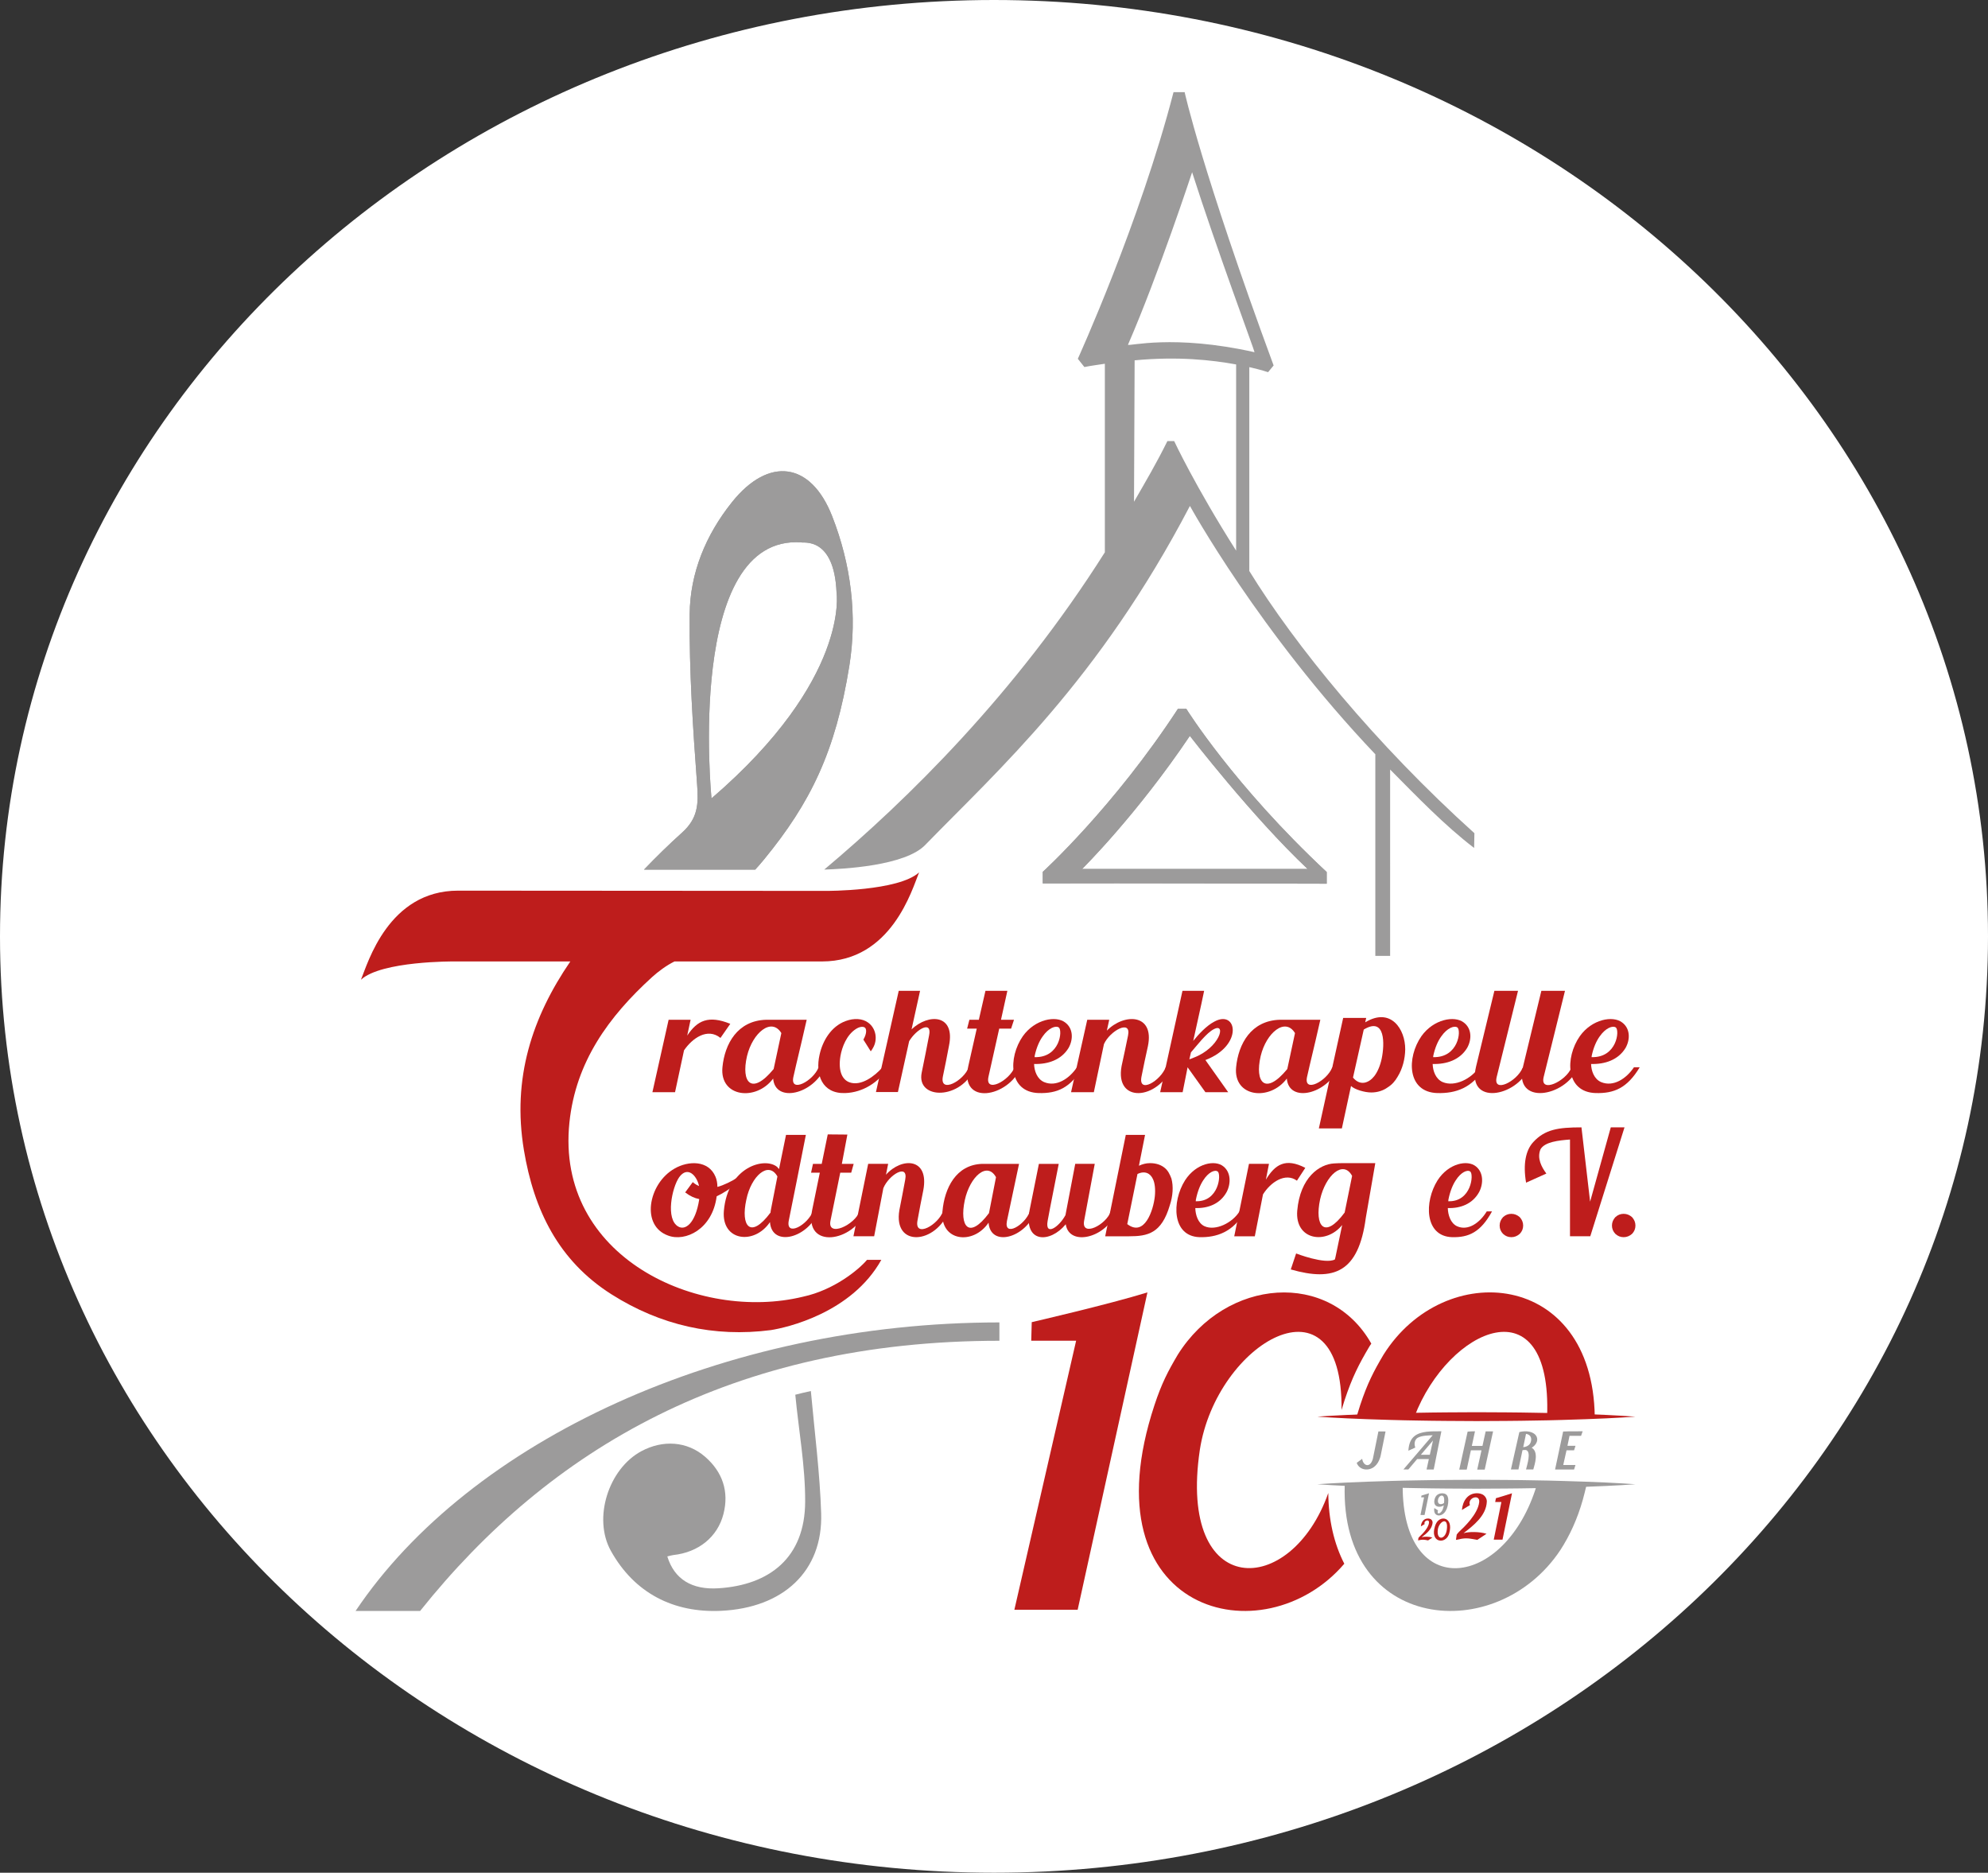 <?xml version="1.0" encoding="utf-8"?>
<!-- Generator: Adobe Illustrator 16.0.0, SVG Export Plug-In . SVG Version: 6.00 Build 0)  -->
<!DOCTYPE svg PUBLIC "-//W3C//DTD SVG 1.1//EN" "http://www.w3.org/Graphics/SVG/1.1/DTD/svg11.dtd">
<svg version="1.1" id="Ebene_1" xmlns="http://www.w3.org/2000/svg" xmlns:xlink="http://www.w3.org/1999/xlink" x="0px" y="0px"
	 width="172px" height="162px" viewBox="0 0 172 162" enable-background="new 0 0 172 162" xml:space="preserve">
<rect x="0" y="0" width="172" height="162" fill="#333333" stroke="none"/>
<g>
	<path fill="#FFFFFF" d="M86,162c47.497,0,86-36.265,86-81S133.497,0,86,0C38.504,0,0,36.265,0,81S38.504,162,86,162"/>
</g>
<g>
	<defs>
		<rect id="SVGID_1_" x="30.765" y="7.975" width="111.102" height="131.384"/>
	</defs>
	<clipPath id="SVGID_2_">
		<use xlink:href="#SVGID_1_"  overflow="visible"/>
	</clipPath>
	<path clip-path="url(#SVGID_2_)" fill-rule="evenodd" clip-rule="evenodd" fill="#9C9B9B" d="M70.155,120.331
		c-0.658,0.149-0.681,0.15-1.347,0.32c0.294,3.083,0.866,6.164,0.854,9.246c-0.016,4.865-3.098,7.213-7.484,7.496
		c-2.296,0.15-3.832-0.764-4.443-2.754c0.228-0.052,0.375-0.104,0.526-0.121c2.147-0.229,3.818-1.54,4.333-3.554
		c0.497-1.945-0.084-3.642-1.594-4.951c-1.55-1.343-3.64-1.478-5.508-0.479c-2.837,1.52-4.217,5.796-2.636,8.63
		c2.046,3.667,5.429,5.364,9.501,5.181c5.402-0.243,8.843-3.424,8.689-8.42C70.942,127.484,70.469,123.803,70.155,120.331"/>
	<path clip-path="url(#SVGID_2_)" fill="#BE1D1C" d="M63.813,102.309c-0.505,0.45-1.314,0.953-1.807,1.178
		c-0.366,2.856-2.714,3.96-4.203,3.396c-1.173-0.425-1.603-1.503-1.477-2.656c0.139-1.217,0.872-2.481,2.045-3.145
		c1.173-0.677,2.928-0.74,3.534,0.713c0.101,0.239,0.164,0.54,0.164,0.878c0.505-0.125,1.301-0.514,1.705-0.791L63.813,102.309z
		 M60.493,103.725c-0.404-0.076-0.783-0.25-1.212-0.576l0.657-0.891c0.164,0.15,0.353,0.263,0.543,0.339
		c-0.202-0.927-0.998-1.755-1.717-0.764c-0.631,0.901-1.199,3.646-0.077,4.272c0.606,0.352,1.477-0.263,1.806-2.331V103.725z"/>
	<path clip-path="url(#SVGID_2_)" fill="#BE1D1C" d="M70.834,104.741c-0.871,2.367-4.053,3.194-4.217,0.977
		c-1.35,2.004-4.215,1.653-3.988-0.977c0.329-3.798,3.521-4.687,4.607-3.798c0.051,0.051,0.102,0.113,0.165,0.188l0.605-2.958h1.717
		c-0.455,2.294-1.174,5.941-1.477,7.406c-0.291,1.466,1.679,0.376,2.096-0.838H70.834z M67.261,101.77
		c-0.771-1.379-2.272-0.038-2.688,2.005c-0.505,2.281,0.341,3.47,2.095,1.115c0-0.063,0.013-0.15,0.025-0.214L67.261,101.77z"/>
	<path clip-path="url(#SVGID_2_)" fill="#BE1D1C" d="M74.896,104.752c-1.009,2.682-5.341,3.396-4.634-0.05l0.668-3.258h-0.757
		l0.165-0.764h0.757l0.521-2.549l1.698,0.015l-0.478,2.534h1.023l-0.214,0.764h-0.948l-0.846,4.16
		c-0.291,1.466,2.111,0.376,2.54-0.852H74.896z"/>
	<path clip-path="url(#SVGID_2_)" fill="#BE1D1C" d="M82.094,104.752c-1.111,2.883-4.835,3.194-4.28-0.076
		c0.177-0.877,0.341-1.753,0.505-2.631c0.278-1.441-1.426-0.413-1.893,0.74l-0.795,4.16h-1.792l1.275-6.266h1.729l-0.189,0.939
		c1.362-1.527,3.761-1.478,3.23,1.341c-0.302,1.553-0.228,1.103-0.505,2.631c-0.277,1.54,1.818,0.376,2.223-0.839H82.094z"/>
	<path clip-path="url(#SVGID_2_)" fill="#BE1D1C" d="M89.593,104.803c-0.872,2.305-3.9,3.119-4.064,0.964
		c-1.337,1.98-4.215,1.616-3.988-0.978c0.176-2.017,1.174-4.034,3.433-4.109h3.193l-0.101,0.476
		c-0.393,1.917-0.657,3.032-0.948,4.473c-0.276,1.429,1.566,0.351,1.982-0.826H89.593z M86.173,101.833
		c-0.771-1.391-2.26-0.039-2.701,1.991c-0.48,2.269,0.354,3.447,2.094,1.116L86.173,101.833z"/>
	<path clip-path="url(#SVGID_2_)" fill="#BE1D1C" d="M96.602,104.778c-0.808,2.28-4.091,3.12-4.395,1.127
		c-1.338,1.642-3.661,1.678-3.131-1.203l0.808-4.022h1.717c-0.392,2.042-0.707,3.533-0.959,4.923
		c-0.251,1.38,0.984,0.552,1.54-0.488c0.025-0.125,0.051-0.263,0.846-4.436h1.689c-0.378,2.042-0.655,3.47-0.92,4.923
		c-0.265,1.455,1.921,0.364,2.312-0.826H96.602z"/>
	<path clip-path="url(#SVGID_2_)" fill="#BE1D1C" d="M101.215,104.251c-0.72,2.456-1.918,2.694-3.533,2.694h-1.327h-0.733
		l1.781-8.772h1.666l-0.53,2.669c0.303-0.138,0.618-0.225,0.959-0.225c0.555,0,0.972,0.163,1.275,0.414
		c0.277,0.225,0.441,0.551,0.579,0.927C101.531,102.622,101.48,103.449,101.215,104.251 M99.75,101.995
		c-0.214-0.488-0.692-0.751-1.337-0.438l-0.883,4.334c1.489,1.142,2.259-1.19,2.386-2.405
		C99.977,102.886,99.916,102.321,99.75,101.995"/>
	<path clip-path="url(#SVGID_2_)" fill="#BE1D1C" d="M107.698,104.79c-0.985,1.805-2.476,2.269-3.915,2.231
		c-2.385-0.075-2.424-3.07-1.25-4.924c0.959-1.479,2.601-1.792,3.32-1.192c0.644,0.515,0.657,1.468,0.278,2.207
		c-0.568,1.04-1.628,1.429-2.714,1.39c0.013,0.602,0.24,1.304,0.782,1.566c0.972,0.451,2.45-0.3,3.043-1.278H107.698z
		 M103.455,103.914c1.993,0.062,2.221-2.318,1.905-2.569c-0.252-0.189-0.807,0.05-1.262,0.764c-0.264,0.401-0.491,0.965-0.631,1.667
		C103.467,103.825,103.455,103.875,103.455,103.914"/>
	<path clip-path="url(#SVGID_2_)" fill="#BE1D1C" d="M118.989,100.617l-0.82,4.724c-0.63,4.737-2.757,5.539-6.492,4.472l0.462-1.382
		c0,0,2.498,0.969,3.353,0.519l0.051-0.201l0.581-2.781c-1.402,1.741-4.103,1.303-3.888-1.241c0.252-2.881,1.931-4.022,3.193-4.085
		c0.239-0.013,0.467-0.025,0.732-0.025h1.767H118.989z M116.983,101.72c-0.77-1.417-2.297-0.05-2.766,2.018
		c-0.503,2.331,0.379,3.508,2.121,1.153L116.983,101.72z"/>
	<path clip-path="url(#SVGID_2_)" fill="#BE1D1C" d="M129.089,104.79c-0.984,1.805-2.019,2.269-3.459,2.231
		c-2.384-0.075-2.422-3.07-1.249-4.924c0.959-1.479,2.601-1.792,3.319-1.192c0.643,0.515,0.657,1.468,0.277,2.207
		c-0.567,1.04-1.628,1.429-2.714,1.39c0.014,0.602,0.241,1.304,0.783,1.566c0.973,0.451,1.995-0.3,2.588-1.278H129.089z
		 M125.304,103.914c1.994,0.062,2.221-2.318,1.904-2.569c-0.251-0.189-0.807,0.05-1.262,0.764c-0.265,0.401-0.492,0.965-0.631,1.667
		C125.315,103.825,125.304,103.875,125.304,103.914"/>
	<path clip-path="url(#SVGID_2_)" fill="#BE1D1C" d="M130.039,105.291c0.203-0.188,0.442-0.289,0.72-0.289
		c0.277,0,0.517,0.101,0.731,0.289c0.191,0.214,0.292,0.451,0.292,0.727c0,0.277-0.101,0.515-0.292,0.714
		c-0.214,0.19-0.454,0.29-0.731,0.29c-0.278,0-0.517-0.099-0.72-0.29c-0.19-0.199-0.291-0.437-0.291-0.714
		C129.748,105.741,129.849,105.504,130.039,105.291"/>
	<path clip-path="url(#SVGID_2_)" fill="#BE1D1C" d="M137.575,103.95l1.789-6.428h1.187l-2.962,9.422h-1.755v-8.37
		c-0.985,0.076-2.171,0.2-2.549,0.84c-0.328,0.776,0.088,1.542,0.504,2.104l-1.754,0.789c-0.278-1.628-0.025-2.806,0.618-3.507
		c1.01-1.104,2.168-1.278,4.174-1.278L137.575,103.95z"/>
	<path clip-path="url(#SVGID_2_)" fill="#BE1D1C" d="M139.756,105.291c0.203-0.188,0.441-0.289,0.719-0.289s0.519,0.101,0.732,0.289
		c0.189,0.214,0.29,0.451,0.29,0.727c0,0.277-0.1,0.515-0.29,0.714c-0.213,0.19-0.454,0.29-0.732,0.29s-0.517-0.099-0.719-0.29
		c-0.188-0.199-0.291-0.437-0.291-0.714C139.465,105.741,139.567,105.504,139.756,105.291"/>
	<path clip-path="url(#SVGID_2_)" fill="#BE1D1C" d="M63.184,88.565l-0.849,1.221c-1.132-0.912-2.445,0.033-3.154,1.074
		l-0.777,3.622h-1.958l1.402-6.266h1.902l-0.292,1.366C60.334,88.267,61.302,87.807,63.184,88.565"/>
	<path clip-path="url(#SVGID_2_)" fill="#BE1D1C" d="M71.364,92.338c-0.958,2.306-4.29,3.121-4.472,0.964
		c-1.471,1.98-4.637,1.617-4.387-0.976c0.194-2.019,1.292-4.036,3.776-4.111h3.513l-0.111,0.477
		c-0.431,1.917-0.722,3.032-1.041,4.473c-0.305,1.429,1.721,0.351,2.179-0.827H71.364z M67.601,89.368
		c-0.846-1.389-2.485-0.038-2.971,1.992c-0.527,2.269,0.389,3.447,2.305,1.116L67.601,89.368z"/>
	<path clip-path="url(#SVGID_2_)" fill="#BE1D1C" d="M76.865,92.327c-0.819,1.291-2.207,2.179-3.735,2.229
		c-2.012,0.076-2.61-1.616-2.221-3.32c0.264-1.203,1-2.444,2.249-2.907c0.736-0.276,1.458-0.226,1.943,0.125
		c0.708,0.501,0.847,1.491,0.431,2.193c-0.055,0.112-0.125,0.201-0.194,0.299l-0.639-1.014c0.319-0.552,0.278-0.953,0.111-1.053
		c-0.166-0.1-0.458-0.062-0.764,0.139c-0.792,0.513-1.194,1.541-1.333,2.343c-0.207,1.291,0.154,2.043,0.792,2.268
		c1,0.351,2.166-0.526,2.847-1.302H76.865z"/>
	<path clip-path="url(#SVGID_2_)" fill="#BE1D1C" d="M101.413,92.288c-1.221,2.883-4.983,3.196-4.373-0.074
		c0.194-0.878,0.376-1.756,0.556-2.632c0.304-1.442-1.569-0.414-2.083,0.739l-0.875,4.16h-1.971l1.401-6.265h1.902l-0.207,0.939
		c1.499-1.527,4.137-1.478,3.554,1.341c-0.333,1.554-0.25,1.103-0.555,2.631c-0.307,1.541,1.665,0.376,2.109-0.84H101.413z"/>
	<path clip-path="url(#SVGID_2_)" fill="#BE1D1C" d="M106.262,94.481h-1.971l-1.541-2.155l-0.429,2.155h-1.944l1.93-8.771h1.874
		c-0.32,1.567-0.61,2.769-0.944,4.336c0.472-0.589,1.151-1.317,1.819-1.667c1.972-1.09,2.553,2.054-0.764,3.321L106.262,94.481z
		 M105.041,89.018c-0.654,0.313-1.514,1.466-2,2.017l-0.139,0.602c0.152-0.05,0.278-0.099,0.389-0.149
		C105.512,90.648,106.124,88.467,105.041,89.018"/>
	<path clip-path="url(#SVGID_2_)" fill="#BE1D1C" d="M115.805,92.338c-0.958,2.306-4.29,3.121-4.471,0.964
		c-1.471,1.98-4.637,1.617-4.387-0.976c0.195-2.019,1.292-4.036,3.777-4.111h3.51l-0.109,0.477
		c-0.431,1.917-0.722,3.032-1.042,4.473c-0.304,1.429,1.722,0.351,2.181-0.827H115.805z M112.042,89.368
		c-0.846-1.389-2.486-0.038-2.971,1.992c-0.528,2.269,0.389,3.447,2.305,1.116L112.042,89.368z"/>
	<path clip-path="url(#SVGID_2_)" fill="#BE1D1C" d="M128.465,92.327c-1.084,1.803-2.526,2.268-4.109,2.229
		c-2.625-0.074-2.667-3.069-1.375-4.923c1.056-1.479,2.859-1.793,3.65-1.191c0.708,0.514,0.723,1.466,0.306,2.206
		c-0.624,1.039-1.791,1.429-2.984,1.391c0.014,0.601,0.264,1.302,0.861,1.565c1.068,0.451,2.498-0.3,3.15-1.277H128.465z
		 M123.995,91.449c2.194,0.063,2.444-2.317,2.097-2.569c-0.278-0.187-0.888,0.051-1.389,0.766c-0.292,0.401-0.54,0.964-0.694,1.667
		C124.008,91.36,123.995,91.412,123.995,91.449"/>
	<path clip-path="url(#SVGID_2_)" fill="#BE1D1C" d="M136.522,92.376c-1.135,2.569-5.559,3.259-4.756-0.088l1.591-6.577h2.044
		c-0.515,2.13-1.499,6.026-1.848,7.468c-0.333,1.429,1.924,0.362,2.395-0.802H136.522z"/>
	<path clip-path="url(#SVGID_2_)" fill="#BE1D1C" d="M121.578,90.783c-0.014,0.815-0.226,1.668-0.664,2.37
		c-0.212,0.37-0.48,0.676-0.847,0.905c-0.381,0.28-0.876,0.446-1.427,0.446c-0.578,0-1.439-0.255-1.75-0.56l-0.792,3.669h-1.991
		l2.103-9.557h1.992l-0.084,0.381C120.321,87.1,121.592,89.023,121.578,90.783 M117.991,89.062l-0.931,4.154
		c0.621,0.751,1.368,0.472,1.834-0.115c0.283-0.356,0.523-0.917,0.65-1.529C119.799,90.35,119.884,87.915,117.991,89.062"/>
	<path clip-path="url(#SVGID_2_)" fill="#BE1D1C" d="M112.933,101.025l-0.723,1.109c-1.022-0.739-2.293,0.149-2.938,1.189
		l-0.707,3.622h-1.779l1.275-6.267h1.729l-0.265,1.366C110.32,100.73,111.22,100.139,112.933,101.025"/>
	<path clip-path="url(#SVGID_2_)" fill="#BE1D1C" d="M84.365,92.314c-1.139,2.869-5.095,2.857-4.623,0.487
		c0.236-1.189,0.459-2.23,0.639-3.219c0.292-1.354-1.097-0.564-1.722,0.487l-0.972,4.4h-1.901l1.972-8.759h1.846l-0.736,3.333
		c1.485-1.404,3.805-1.305,3.236,1.428c-0.167,0.877-0.348,1.817-0.528,2.656c-0.292,1.503,1.804,0.389,2.248-0.814H84.365z"/>
	<path clip-path="url(#SVGID_2_)" fill="#BE1D1C" d="M88.353,92.288c-1.109,2.682-5.358,3.396-4.58-0.049l0.735-3.258h-0.833
		l0.195-0.764h0.818l0.573-2.508h1.896l-0.552,2.508h1.125l-0.25,0.764h-1.028l-0.93,4.16c-0.32,1.465,1.804,0.375,2.277-0.853
		H88.353z"/>
	<path clip-path="url(#SVGID_2_)" fill="#BE1D1C" d="M93.676,92.327c-1.083,1.803-2.222,2.268-3.805,2.229
		c-2.624-0.074-2.666-3.069-1.375-4.923c1.056-1.479,2.86-1.793,3.652-1.191c0.708,0.514,0.722,1.466,0.306,2.206
		c-0.625,1.039-1.792,1.429-2.986,1.391c0.014,0.601,0.264,1.302,0.862,1.565c1.067,0.451,2.192-0.3,2.846-1.277H93.676z
		 M89.511,91.449c2.193,0.063,2.443-2.317,2.095-2.569c-0.277-0.187-0.888,0.051-1.389,0.766c-0.29,0.401-0.54,0.964-0.692,1.667
		C89.525,91.36,89.511,91.412,89.511,91.449"/>
	<path clip-path="url(#SVGID_2_)" fill="#BE1D1C" d="M132.306,92.376c-1.135,2.569-5.407,3.259-4.604-0.088l1.591-6.577h2.045
		c-0.516,2.13-1.501,6.026-1.849,7.468c-0.333,1.429,1.772,0.362,2.242-0.802H132.306z"/>
	<path clip-path="url(#SVGID_2_)" fill="#BE1D1C" d="M141.865,92.327c-1.082,1.803-2.221,2.268-3.804,2.229
		c-2.624-0.074-2.666-3.069-1.375-4.923c1.057-1.479,2.861-1.793,3.651-1.191c0.708,0.514,0.723,1.466,0.307,2.206
		c-0.625,1.039-1.792,1.429-2.985,1.391c0.014,0.601,0.264,1.302,0.861,1.565c1.068,0.451,2.193-0.3,2.846-1.277H141.865z
		 M137.701,91.449c2.194,0.063,2.444-2.317,2.097-2.569c-0.278-0.187-0.888,0.051-1.389,0.766c-0.292,0.401-0.54,0.964-0.692,1.667
		C137.716,91.36,137.701,91.412,137.701,91.449"/>
	<path clip-path="url(#SVGID_2_)" fill="#BE1D1C" d="M76.25,108.985h-1.237c-0.738,0.872-2.88,2.614-5.521,3.182
		c-9.076,2.219-21.443-3.412-20.226-15.067c0.549-5.256,3.399-9.159,7.152-12.577c0.52-0.473,1.252-1.018,1.941-1.354l12.758,0.001
		c6.014,0,7.803-6.244,8.402-7.706c-1.777,1.632-8.036,1.602-8.036,1.602l-31.85-0.021c-6.014,0-7.804,6.243-8.403,7.705
		c1.776-1.632,8.035-1.58,8.035-1.58h10.079c-3.298,4.821-5.052,10.098-4.015,16.323c0.86,5.17,2.985,9.562,7.58,12.474
		c4.236,2.684,8.881,3.729,13.789,3.092C68.031,114.851,73.679,113.593,76.25,108.985"/>
	<path clip-path="url(#SVGID_2_)" fill="#9C9B9B" d="M86.467,114.396c-23.888,0-45.82,10.225-55.703,24.961h5.583
		c11.176-14,27.026-23.374,50.121-23.374V114.396z"/>
	<path clip-path="url(#SVGID_2_)" fill-rule="evenodd" clip-rule="evenodd" fill="#9C9B9B" d="M65.343,75.226
		c0.263-0.292,0.521-0.586,0.769-0.889c3.997-4.875,6.181-9.299,7.373-16.747c0.699-4.357,0.143-8.786-1.492-12.949
		c-1.843-4.691-5.484-5.165-8.65-1.217c-2.277,2.842-3.641,6.136-3.673,9.709c-0.044,4.902,0.277,9.813,0.642,14.708
		c0.13,1.73,0.076,2.952-1.313,4.196c-1.134,1.016-2.22,2.089-3.28,3.188H65.343z M69.342,46.92
		c0.107,0.088,2.845-0.563,3.037,4.369c-0.005-0.05,1.185,7.454-10.82,17.776C61.559,69.065,59.266,46.198,69.342,46.92"/>
	<path clip-path="url(#SVGID_2_)" fill="#9C9B9B" d="M102.639,61.319h-0.727C96.331,69.865,90.219,75.42,90.219,75.42v0.999
		c6.125-0.028,24.566,0.026,24.566,0.026v-1.01C106.739,67.924,102.639,61.319,102.639,61.319 M93.622,75.171
		c0.053-0.053,4.713-4.662,9.323-11.514c0,0,5.383,6.984,10.188,11.514H93.622z"/>
	<path clip-path="url(#SVGID_2_)" fill-rule="evenodd" clip-rule="evenodd" fill="#9C9B9B" d="M65.343,75.226
		c0.263-0.292,0.521-0.586,0.769-0.889c3.997-4.875,6.181-9.299,7.373-16.747c0.699-4.357,0.143-8.786-1.492-12.949
		c-1.843-4.691-5.484-5.165-8.65-1.217c-2.277,2.842-3.641,6.136-3.673,9.709c-0.044,4.902,0.277,9.813,0.642,14.708
		c0.13,1.73,0.076,2.952-1.313,4.196c-1.134,1.016-2.22,2.089-3.28,3.188H65.343z M69.342,46.92
		c0.107,0.088,2.845-0.563,3.037,4.369c-0.005-0.05,1.185,7.454-10.82,17.776C61.559,69.065,59.266,46.198,69.342,46.92"/>
	<path clip-path="url(#SVGID_2_)" fill="#9C9B9B" d="M102.639,61.319h-0.727C96.331,69.865,90.219,75.42,90.219,75.42v0.999
		c6.125-0.028,24.566,0.026,24.566,0.026v-1.01C106.739,67.924,102.639,61.319,102.639,61.319 M93.622,75.171
		c0.053-0.053,4.713-4.662,9.323-11.514c0,0,5.383,6.984,10.188,11.514H93.622z"/>
	<path clip-path="url(#SVGID_2_)" fill="#9C9B9B" d="M108.088,49.394V31.759c1.044,0.236,1.625,0.437,1.625,0.437l0.479-0.581
		c-6.247-16.954-7.697-23.641-7.697-23.641h-0.963c-2.913,11.27-8.279,23.062-8.279,23.062l0.567,0.716
		c0.554-0.119,1.233-0.197,1.771-0.286v16.31c-7.717,12.216-17.088,21.41-24.279,27.448c1.496-0.047,7.042-0.297,8.774-2.168
		c6.288-6.46,14.968-14.185,22.865-29.29c0,0,5.966,10.885,16.041,21.483V82.69h1.281V66.569c2.265,2.283,4.699,4.826,7.268,6.784
		l0.023-1.278C119.025,64.389,112.009,55.773,108.088,49.394 M97.592,29.821c2.65-6.096,5.549-14.922,5.549-14.922
		c2.067,6.482,5.453,15.569,5.4,15.569C101.509,28.888,97.645,29.978,97.592,29.821 M106.949,47.634
		c-3.55-5.589-5.36-9.476-5.36-9.476h-0.587c-0.983,1.98-1.824,3.396-2.888,5.246l0.053-12.234c3.771-0.355,6.688-0.024,8.782,0.356
		V47.634z"/>
	<path clip-path="url(#SVGID_2_)" fill="#BE1D1C" d="M122.375,122.546c2.944-7.709,11.921-11.65,11.479,0h4.123
		c-0.178-12.621-13.004-13.747-18.274-5.363c-0.854,1.442-1.398,2.486-2.019,4.361c-0.113,0.34-0.214,0.673-0.312,1.002H122.375z"/>
	<path clip-path="url(#SVGID_2_)" fill="#BE1D1C" d="M89.265,114.373l-0.043,1.605h3.884l-5.343,23.271h5.476l6.036-27.45
		C95.896,112.844,89.265,114.373,89.265,114.373"/>
	<path clip-path="url(#SVGID_2_)" fill="#9C9B9B" d="M132.956,128.485c-2.721,8.986-11.646,10.124-11.597,0h-5.015
		c-0.382,12.634,13.137,13.924,18.66,5.599c0.816-1.261,1.476-2.702,1.943-4.36c0.116-0.422,0.217-0.833,0.313-1.239H132.956z"/>
	<path clip-path="url(#SVGID_2_)" fill="#BE1D1C" d="M126.624,132.627c0.468-0.139,1.37-0.139,1.988,0.053l-0.796,0.527
		c-0.896-0.17-1.031-0.181-1.847,0l0.064-0.458c0.059-0.074,0.118-0.161,0.215-0.251c0.407-0.378,1.601-1.499,1.729-2.534
		c0.102-0.772-1.043-0.416-0.8,0.235c-0.16,0.09-0.5,0.311-0.692,0.422c0.058-0.741,0.488-1.488,1.37-1.446
		c0.166,0.007,0.311,0.054,0.428,0.112c0.114,0.065,0.206,0.161,0.264,0.262c0.059,0.111,0.102,0.235,0.091,0.357
		C128.585,131.112,127.489,131.961,126.624,132.627"/>
	<path clip-path="url(#SVGID_2_)" fill="#BE1D1C" d="M130.817,129.176l-0.821,4.011h-0.758l0.661-3.255h-0.538l0.066-0.33
		C129.905,129.459,130.352,129.332,130.817,129.176"/>
	<path clip-path="url(#SVGID_2_)" fill="#9C9B9B" d="M125.251,130.27c-0.04,0.166-0.097,0.307-0.173,0.436
		c-0.352,0.591-1.109,0.511-0.983-0.252c0.09,0.057,0.252,0.161,0.323,0.204c-0.113,0.275,0.066,0.36,0.289,0.108
		c0.035-0.043,0.071-0.106,0.11-0.181c0.045-0.107,0.077-0.235,0.098-0.367c-0.396,0.272-1.016,0.118-0.765-0.618
		c0.029-0.082,0.075-0.157,0.129-0.221c0.057-0.059,0.127-0.111,0.213-0.146c0.08-0.039,0.174-0.055,0.275-0.055
		c0.099,0,0.181,0.014,0.248,0.04c0.068,0.025,0.124,0.067,0.161,0.116c0.046,0.046,0.076,0.11,0.093,0.186
		c0.021,0.069,0.034,0.153,0.037,0.247C125.308,129.94,125.29,130.107,125.251,130.27 M124.937,130.011
		c0.007-0.054,0.007-0.104,0.011-0.159c0.002-0.022,0.002-0.044,0.004-0.065c0-0.02,0-0.045-0.002-0.068
		c-0.01-0.505-0.417-0.397-0.52-0.05C124.3,130.2,124.742,130.185,124.937,130.011"/>
	<path clip-path="url(#SVGID_2_)" fill="#BE1D1C" d="M125.396,132.604c-0.03,0.116-0.071,0.216-0.125,0.304
		c-0.416,0.67-1.529,0.442-1.122-0.87c0.039-0.131,0.075-0.203,0.129-0.303C124.676,131.057,125.74,131.275,125.396,132.604
		 M124.401,132.307c-0.137,1.001,0.661,0.882,0.774,0.03C125.345,131.134,124.504,131.602,124.401,132.307"/>
	<path clip-path="url(#SVGID_2_)" fill="#9C9B9B" d="M123.638,129.174l-0.384,1.88h-0.355l0.31-1.525h-0.252l0.03-0.155
		C123.211,129.307,123.42,129.247,123.638,129.174"/>
	<path clip-path="url(#SVGID_2_)" fill="#BE1D1C" d="M122.999,132.979c0.221-0.065,0.644-0.065,0.933,0.024l-0.374,0.249
		c-0.419-0.08-0.483-0.085-0.865,0l0.029-0.216c0.027-0.035,0.057-0.075,0.1-0.116c0.193-0.179,0.751-0.703,0.813-1.189
		c0.047-0.363-0.489-0.195-0.376,0.111c-0.075,0.042-0.235,0.145-0.324,0.196c0.026-0.347,0.228-0.697,0.643-0.677
		c0.076,0.003,0.146,0.025,0.202,0.053c0.051,0.03,0.096,0.075,0.122,0.122c0.028,0.053,0.048,0.111,0.044,0.167
		C123.92,132.27,123.406,132.667,122.999,132.979"/>
	<path clip-path="url(#SVGID_2_)" fill="#9C9B9B" d="M113.975,128.394c0,0,0.108-0.007,0.309-0.021
		c0.202-0.012,0.497-0.036,0.873-0.054c0.753-0.043,1.828-0.099,3.119-0.144c0.646-0.023,1.344-0.049,2.083-0.066
		c0.74-0.019,1.52-0.043,2.325-0.052c0.806-0.011,1.64-0.032,2.486-0.033c0.848-0.005,1.708-0.009,2.568-0.015
		c0.86,0.006,1.72,0.01,2.566,0.015c0.848,0,1.681,0.021,2.486,0.033c0.807,0.008,1.587,0.03,2.325,0.051
		c0.74,0.017,1.438,0.042,2.084,0.066c1.29,0.044,2.366,0.1,3.117,0.144c0.753,0.043,1.182,0.076,1.182,0.076
		s-0.429,0.034-1.182,0.077c-0.751,0.043-1.827,0.098-3.117,0.144c-0.646,0.024-1.344,0.049-2.084,0.066
		c-0.738,0.019-1.518,0.043-2.325,0.051c-0.805,0.01-1.638,0.033-2.486,0.033c-0.846,0.005-1.706,0.009-2.566,0.014
		c-0.86-0.006-1.72-0.009-2.568-0.014c-0.846-0.001-1.68-0.023-2.486-0.033c-0.805-0.01-1.585-0.033-2.325-0.052
		c-0.738-0.017-1.437-0.042-2.083-0.066c-1.292-0.045-2.366-0.101-3.119-0.143c-0.375-0.02-0.671-0.044-0.873-0.057
		C114.083,128.401,113.975,128.394,113.975,128.394"/>
	<path clip-path="url(#SVGID_2_)" fill="#BE1D1C" d="M113.975,122.546c0,0,0.108-0.007,0.309-0.021
		c0.202-0.01,0.497-0.036,0.873-0.054c0.753-0.042,1.828-0.098,3.119-0.144c0.646-0.023,1.344-0.049,2.083-0.065
		c0.74-0.019,1.52-0.042,2.325-0.051c0.806-0.01,1.64-0.032,2.486-0.033c0.848-0.005,1.708-0.008,2.568-0.014
		c0.86,0.006,1.72,0.009,2.566,0.013c0.848,0,1.681,0.023,2.486,0.033c0.807,0.009,1.587,0.032,2.325,0.051
		c0.74,0.017,1.438,0.042,2.084,0.065c1.29,0.044,2.366,0.101,3.117,0.145c0.753,0.043,1.182,0.076,1.182,0.076
		s-0.429,0.034-1.182,0.077c-0.751,0.044-1.827,0.098-3.117,0.143c-0.646,0.025-1.344,0.049-2.084,0.067
		c-0.738,0.019-1.518,0.043-2.325,0.05c-0.805,0.011-1.638,0.033-2.486,0.033c-0.846,0.005-1.706,0.009-2.566,0.014
		c-0.86-0.005-1.72-0.009-2.568-0.015c-0.846,0-1.68-0.022-2.486-0.032c-0.805-0.008-1.585-0.034-2.325-0.051
		c-0.738-0.018-1.437-0.042-2.083-0.066c-1.292-0.046-2.366-0.101-3.119-0.143c-0.375-0.02-0.671-0.043-0.873-0.056
		C114.083,122.554,113.975,122.546,113.975,122.546"/>
	<path clip-path="url(#SVGID_2_)" fill="#9C9B9B" d="M132.521,125.235c0.344-0.202,0.597-0.593,0.424-0.962
		c-0.211-0.434-0.869-0.55-1.492-0.392l-0.729,3.235h0.651l0.349-1.666c0.114-0.022,0.205-0.026,0.286-0.019
		c0.511,0.119,0.107,1.311,0.021,1.684h0.63C132.792,126.637,133.141,125.6,132.521,125.235 M131.788,125.188l0.241-1.152
		c0.252,0.04,0.44,0.184,0.45,0.466C132.479,124.928,132.185,125.151,131.788,125.188"/>
	<path clip-path="url(#SVGID_2_)" fill="#9C9B9B" d="M136.794,124.205l0.137-0.392c-0.392,0-0.927,0.006-1.217,0.006
		c-0.163,0-0.304,0.004-0.472,0.015l-0.698,3.285h1.643l0.12-0.387h-1.057l0.285-1.275h0.652l0.124-0.386h-0.696l0.179-0.866
		H136.794z"/>
	<path clip-path="url(#SVGID_2_)" fill="#9C9B9B" d="M124.708,123.814c-0.212,1.095-0.451,2.197-0.664,3.305h-0.619l0.198-0.902
		h-1.013l-0.761,0.898h-0.425c0.827-0.968,1.695-1.979,2.532-2.959c-0.324,0.019-0.957,0.01-1.311,0.226
		c-0.225,0.141-0.331,0.487-0.194,0.838l-0.599,0.274c0.035-0.616,0.221-1.024,0.532-1.267
		C122.942,123.783,123.854,123.814,124.708,123.814 M123.981,124.613l-1.049,1.23h0.775
		C123.796,125.431,123.888,125.023,123.981,124.613"/>
	<path clip-path="url(#SVGID_2_)" fill="#9C9B9B" d="M128.538,123.823l-0.276,1.257h-0.921l0.274-1.266
		c-0.218,0.001-0.432,0.009-0.637,0.028l-0.725,3.285h0.647l0.36-1.666h0.917l-0.369,1.666h0.648l0.724-3.304H128.538z"/>
	<path clip-path="url(#SVGID_2_)" fill="#9C9B9B" d="M119.259,123.825l-0.461,2.278c-0.012,0.075-0.033,0.145-0.057,0.206
		c-0.256,0.699-0.805,0.47-0.886-0.114c-0.11,0.079-0.318,0.233-0.472,0.348c0.193,0.574,0.916,0.751,1.46,0.382
		c0.181-0.127,0.349-0.321,0.469-0.588c0.059-0.136,0.119-0.286,0.15-0.457l0.415-2.051L119.259,123.825z"/>
	<path clip-path="url(#SVGID_2_)" fill="#BE1D1C" d="M114.922,129.154c-3.229,9.137-13.042,9.28-11.116-3.718
		c1.42-9.3,12.403-15.728,12.263-3.468c0.095-0.316,0.183-0.601,0.269-0.863c0.647-1.95,1.23-3.091,2.145-4.633l0.01-0.016
		l0.01-0.016c0.045-0.072,0.094-0.14,0.141-0.211c-3.586-6.358-12.55-5.714-16.741,0.954c-0.854,1.442-1.398,2.486-2.018,4.361
		c-5.98,18.093,9.459,21.88,16.423,13.727C115.415,133.535,114.942,131.47,114.922,129.154"/>
</g>
</svg>

